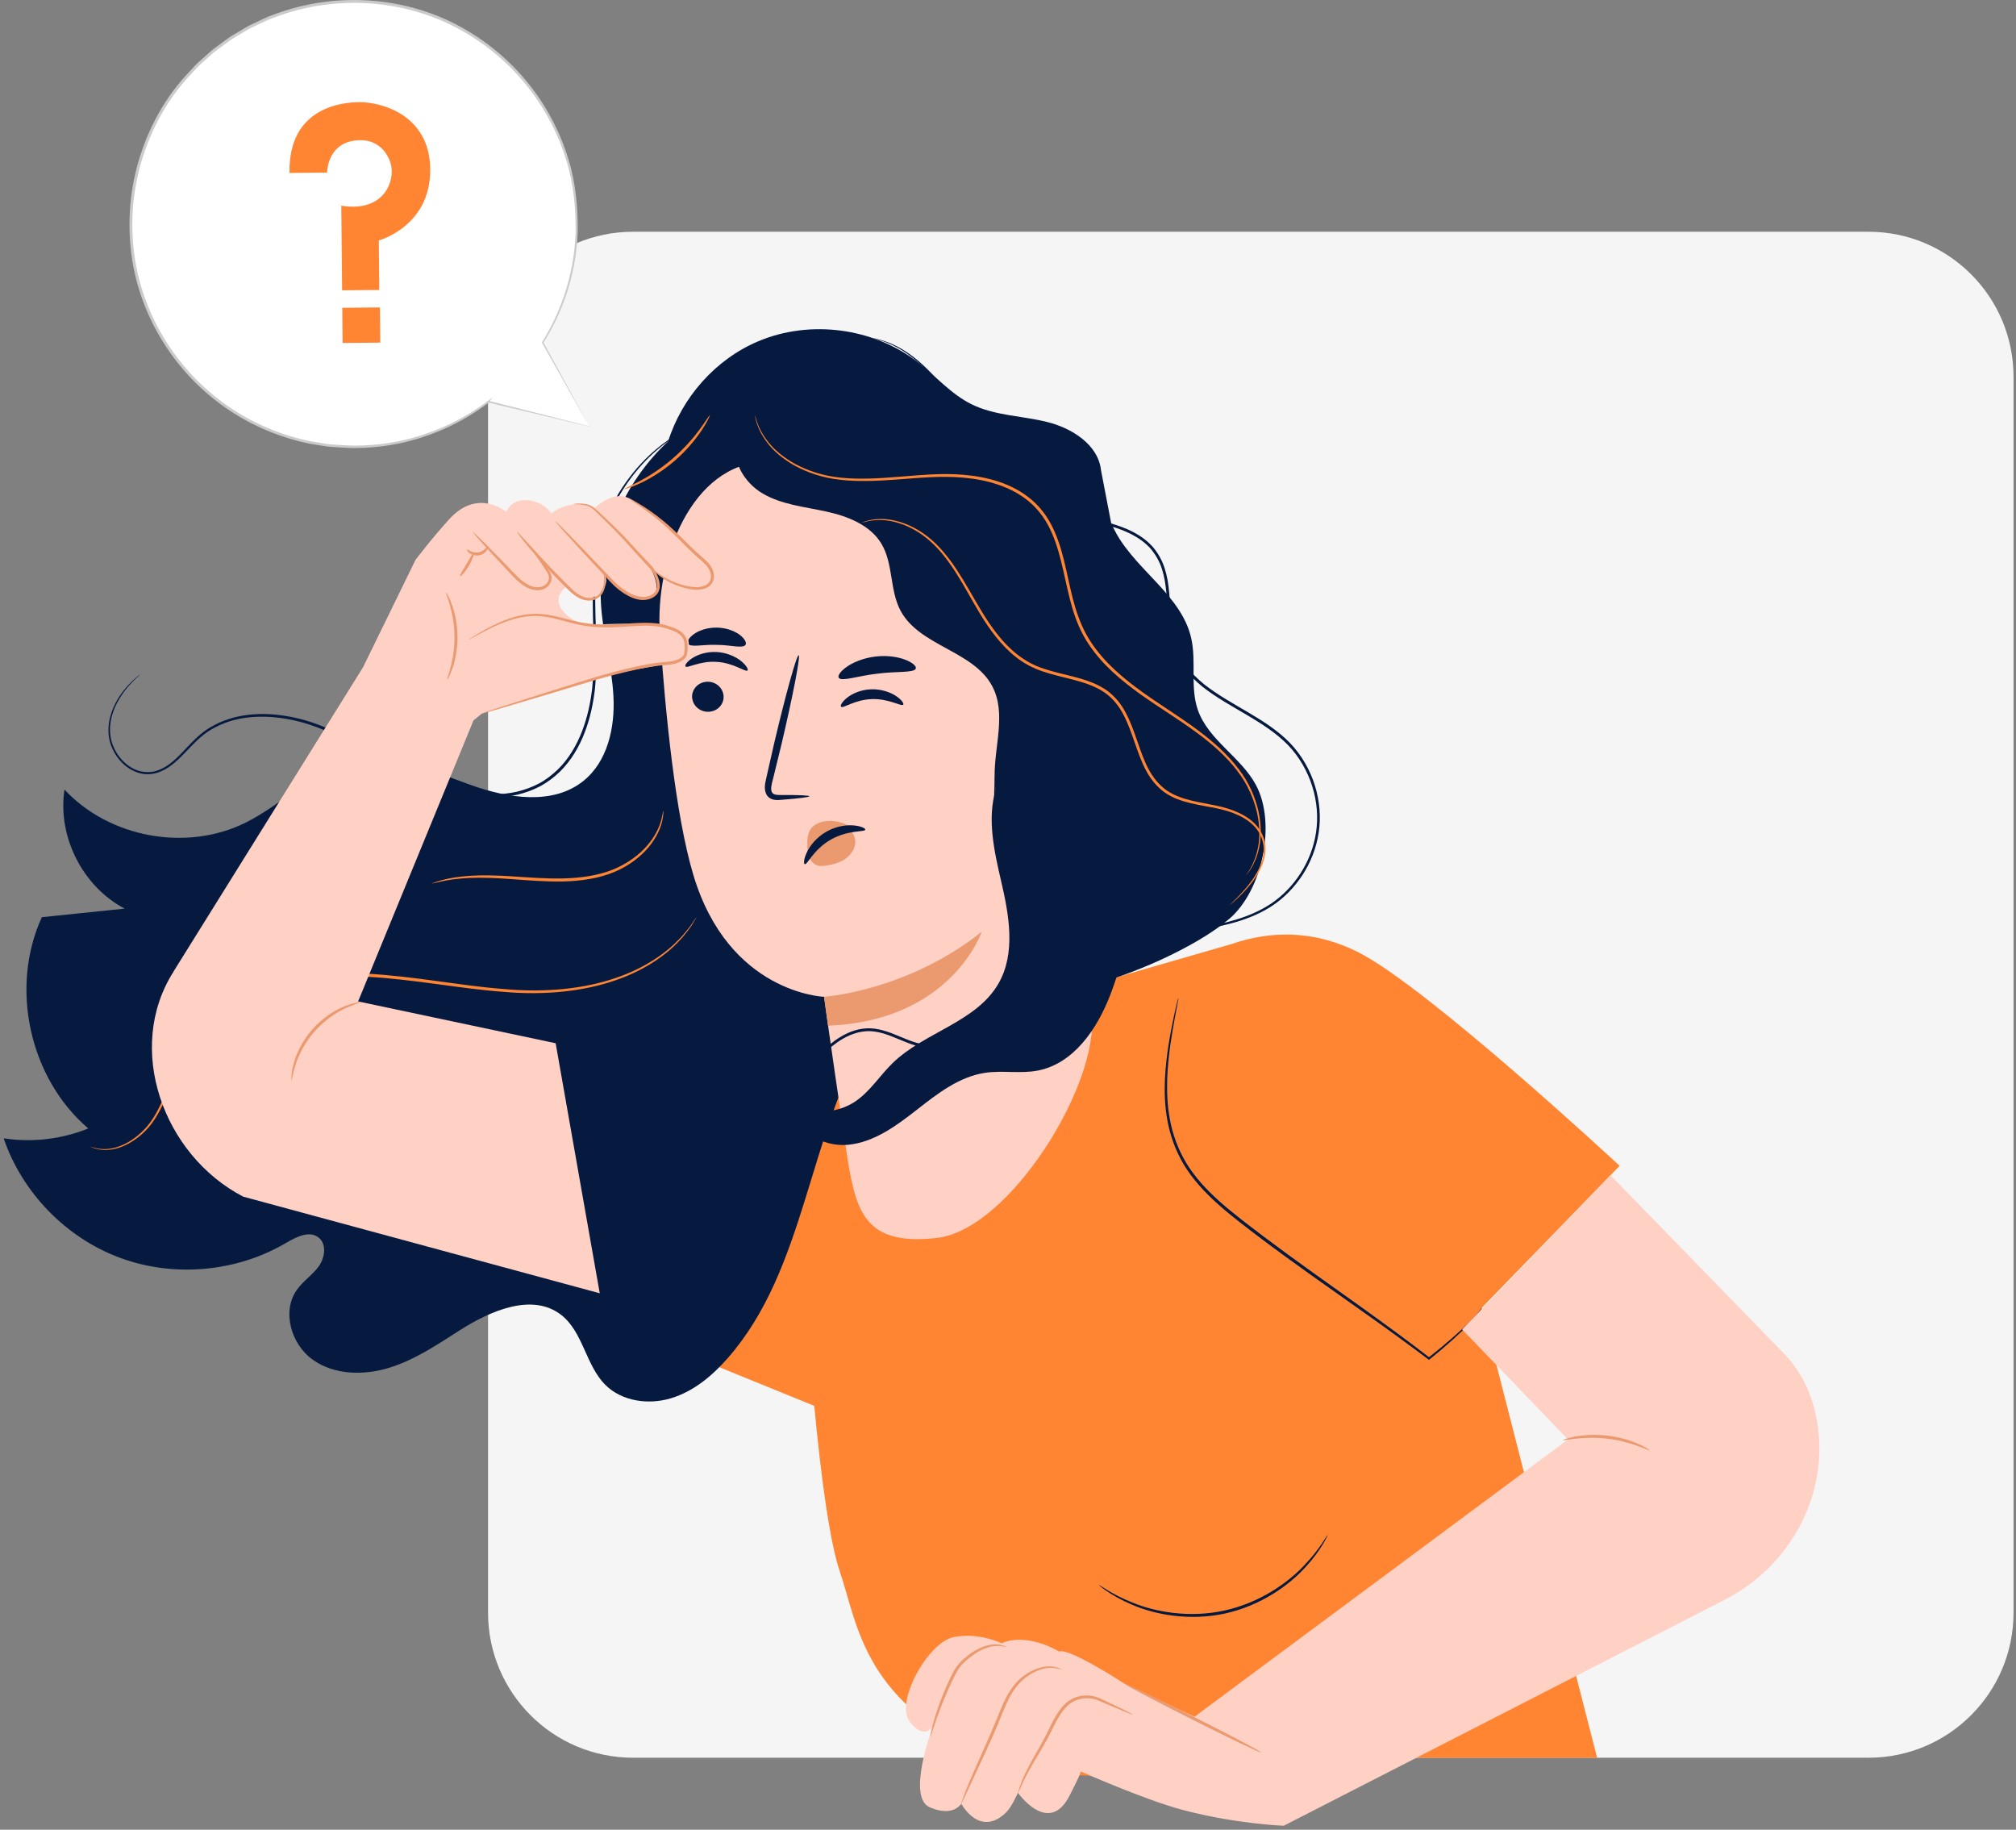 <?xml version="1.0" encoding="UTF-8"?> <svg xmlns="http://www.w3.org/2000/svg" width="1351" height="1226" viewBox="0 0 1351 1226" fill="none"><rect x="0" y="0" width="1351" height="1226" fill="#808080" stroke="none"/><g clip-path="url(#clip0_2857_2385)"><path d="M424.267 155.281H1252.15C1305.83 155.281 1349.35 198.81 1349.35 252.504V1080.53C1349.35 1134.22 1305.83 1177.75 1252.15 1177.75H424.267C370.581 1177.75 327.061 1134.22 327.061 1080.53V252.504C327.061 198.81 370.581 155.281 424.267 155.281Z" fill="#F5F5F5"></path><path d="M531.734 719.313L558.886 715.091L727.105 660.887L825.507 632.484C848.507 624.542 878.298 621.79 910.647 638.258C957.111 661.931 1085.38 781.15 1085.38 781.15L993.028 876.27L1070.3 1177.83C968.364 1177.83 853.888 1177.83 853.888 1177.83C853.888 1177.83 741.205 1206 667.275 1177.83C578.765 1144.12 574.633 1087.59 562.998 1053.61C556.016 1033.23 550.276 990.377 545.659 941.983L405.56 884.951L367.587 691.339L531.773 719.313H531.734Z" fill="#FF8533"></path><path d="M736.374 1061.98C736.374 1061.98 736.803 1062.44 737.732 1063.18C738.704 1063.88 740.022 1065.04 741.923 1066.24C745.647 1068.8 751.308 1072.13 758.755 1075.27C773.494 1081.62 796.494 1086.39 820.891 1081.12C845.288 1075.77 864.218 1061.86 874.96 1049.93C880.43 1043.96 884.193 1038.58 886.48 1034.7C887.722 1032.8 888.421 1031.21 889.001 1030.17C889.545 1029.12 889.818 1028.54 889.739 1028.5C889.584 1028.43 888.302 1030.56 885.821 1034.28C883.34 1038 879.422 1043.19 873.913 1048.96C863.055 1060.47 844.359 1073.91 820.466 1079.14C796.573 1084.33 773.958 1079.88 759.298 1073.95C751.891 1071.01 746.151 1067.91 742.348 1065.58C738.546 1063.26 736.493 1061.82 736.374 1061.98Z" fill="#061A40"></path><path d="M789.59 668.865C789.59 668.865 789.475 669.175 789.281 669.798C789.086 670.532 788.855 671.422 788.582 672.546C788.002 674.949 787.185 678.551 786.216 683.162C784.354 692.423 781.563 705.869 780.67 722.799C780.321 731.246 780.476 740.622 782.259 750.463C784.045 760.304 787.534 770.613 793.314 780.299C799.133 789.985 807.199 798.818 816.314 806.915C825.431 815.052 835.514 822.609 845.792 830.397C867.632 846.823 888.925 861.624 907.968 875.11C927.013 888.553 943.769 900.681 957.19 910.832L957.615 911.142L958.044 910.832C970.028 901.146 979.103 892.778 985.001 886.615C987.907 883.517 990.003 880.999 991.321 879.177C991.98 878.287 992.369 877.549 992.679 877.044C992.952 876.543 993.107 876.309 993.067 876.27C992.988 876.234 992.329 877.203 991.011 878.906C989.614 880.61 987.482 883.052 984.497 886.035C978.523 892 969.29 900.177 957.23 909.708H958.083C944.777 899.402 928.101 887.119 909.094 873.557C890.128 859.999 868.871 845.119 847.074 828.729C836.832 820.942 826.749 813.424 817.711 805.406C808.676 797.384 800.721 788.746 794.981 779.291C789.281 769.839 785.791 759.764 784.005 750.117C782.183 740.428 781.949 731.17 782.183 722.799C782.881 705.984 785.442 692.541 787.069 683.241C787.923 678.745 788.582 675.183 789.086 672.546C789.281 671.422 789.435 670.493 789.59 669.758C789.709 669.138 789.709 668.789 789.709 668.789L789.59 668.865Z" fill="#061A40"></path><path d="M59.114 756.083C19.708 722.374 6.406 661.661 28.048 614.546C46.55 612.647 65.049 610.749 83.551 608.811C55.391 594.05 38.405 560.457 43.212 529.036C73.119 561.271 124.898 570.802 164.344 551.315C190.254 538.527 211.277 514.699 239.746 509.7C265.58 505.168 290.986 517.257 315.732 526.05C340.439 534.846 370.421 539.691 390.9 523.301C407.152 510.319 412.154 487.539 411.106 466.81C410.061 446.04 404.048 425.818 402.769 405.088C400.249 364.406 417.894 323.412 447.721 295.748C457.07 266.223 479.45 240.768 508.114 228.679C542.789 214.033 585.184 219.574 614.932 242.589C627.075 251.965 637.313 264.092 651.083 270.873C666.636 278.544 684.71 278.544 701.545 282.69C718.379 286.836 736.025 297.956 737.85 315.198L744.638 350.494C745.762 353.012 746.965 355.53 748.362 357.933C762.672 383.003 791.917 399.469 798.28 427.597C801.848 443.367 797.426 460.455 802.741 475.721C809.76 495.828 831.481 507.142 841.604 525.859C855.489 551.585 846.065 596.607 823.84 615.63C801.614 634.656 755.809 654.763 727.184 660.847C719.424 631.13 712.56 599.356 705.927 566.85C694.253 578.046 682.034 588.701 669.855 599.28C637.972 626.944 605.429 655.033 583.322 690.953C541.316 759.22 540.618 849.73 487.711 909.979C477.354 921.797 464.751 932.337 449.702 936.868C434.65 941.443 416.81 939.001 405.679 927.921C392.528 914.823 390.821 892.739 376.316 881.23C357 865.925 328.764 878.133 307.972 891.421C292.923 901.031 277.914 911.182 260.845 916.452C243.78 921.721 223.96 921.372 209.494 910.987C194.986 900.603 188.626 878.442 199.098 863.991C203.286 858.217 209.53 854.186 213.682 848.376C217.831 842.562 219.033 833.38 213.372 829.079C207.089 824.314 198.323 828.924 191.496 832.916C158.334 852.403 116.328 856.124 80.256 842.717C44.181 829.313 14.822 799.092 2.448 762.707C21.491 765.654 41.35 763.33 59.194 756.083H59.114Z" fill="#061A40"></path><path d="M93.674 452.009C93.674 452.009 91.812 453.288 88.672 456.31C85.607 459.332 81.07 464.018 77.267 471.381C75.405 475.062 73.778 479.439 73 484.439C72.301 489.399 72.575 495.133 74.901 500.634C77.152 506.098 81.07 511.443 86.81 515.085C89.68 516.868 93.015 518.226 96.583 518.612C100.191 519.037 103.954 518.457 107.444 517.023C121.834 511.173 129.05 494.55 144.639 487.151C159.807 479.129 179.199 478.589 197.855 482.85C216.707 487.151 234.626 497.226 253.012 507.531C271.32 517.761 290.867 528.881 313.326 532.714C324.418 534.731 335.862 534.886 346.683 532.483C352.074 531.204 357.27 529.306 362.121 526.749C366.928 524.152 371.274 520.82 375.153 517.102C382.83 509.545 388.225 500.248 391.869 490.677C395.553 481.107 397.57 471.226 398.696 461.54C400.753 442.089 399.122 423.607 398.927 406.406C398.578 389.242 399.586 373.083 403.623 359.057C405.521 352.044 408.121 345.535 411.03 339.645C413.9 333.72 417.08 328.41 420.418 323.645C427.048 314.113 434.07 306.868 440.274 301.56C446.443 296.174 451.834 292.765 455.442 290.401C457.224 289.355 458.622 288.503 459.669 287.921C460.599 287.34 461.103 287.03 461.067 286.991C461.067 286.991 460.523 287.224 459.551 287.727C458.506 288.309 457.069 289.084 455.208 290.052C451.524 292.338 446.054 295.632 439.77 300.978C433.45 306.248 426.313 313.455 419.525 323.025C416.111 327.79 412.813 333.136 409.906 339.105C406.918 345.034 404.282 351.579 402.265 358.671C398.074 372.889 396.99 389.163 397.26 406.406C397.378 423.646 398.927 442.128 396.835 461.306C395.708 470.877 393.655 480.602 390.047 489.979C386.439 499.315 381.203 508.382 373.756 515.669C369.993 519.231 365.844 522.487 361.188 524.966C356.535 527.408 351.49 529.267 346.255 530.506C335.743 532.833 324.612 532.714 313.712 530.7C291.681 526.943 272.365 516.015 254.021 505.788C235.634 495.519 217.56 485.368 198.323 481.027C188.781 478.938 179.162 477.89 169.89 478.628C165.237 478.859 160.736 479.788 156.353 480.836C152.05 482.151 147.783 483.549 143.944 485.678C127.847 493.545 120.631 510.244 106.979 515.705C100.346 518.572 92.975 517.488 87.548 514.001C82.038 510.593 78.2 505.478 75.989 500.208C73.699 494.939 73.389 489.438 74.008 484.554C74.707 479.673 76.219 475.372 78.045 471.73C81.729 464.447 86.111 459.681 89.061 456.58C90.573 455.031 91.776 453.907 92.59 453.172C93.403 452.434 93.828 452.048 93.792 452.009H93.674Z" fill="#061A40"></path><path d="M727.688 675.648C727.688 675.648 727.843 675.065 727.998 673.905C728.192 672.741 728.347 670.998 729.046 668.83C730.209 664.45 732.884 658.095 738.585 651.547C744.365 645.117 752.975 638.568 764.3 633.687C775.55 628.573 789.475 626.055 804.794 623.148C819.961 620.165 837.376 617.024 852.969 606.643C868.291 596.298 880.545 578.705 883.689 557.979C886.869 537.364 880.196 514.195 864.373 497.727C848.316 481.261 825.626 473.124 807.084 458.633C802.507 454.916 798.355 450.806 794.866 446.235C791.607 441.509 788.931 436.394 787.419 430.893C784.354 419.889 784.588 408.38 783.54 397.185C783.036 391.566 782.183 385.986 780.436 380.64C778.729 375.292 775.899 370.331 772.255 366.149C764.729 357.897 754.372 353.556 744.52 350.729C734.552 347.822 724.66 346.039 715.275 343.445C705.927 340.848 697.122 337.361 689.755 332.052C682.268 326.938 676.06 320.584 670.593 314.152C665.124 307.682 660.468 301.017 656.164 294.547C647.59 281.567 640.262 269.478 632.466 259.792C624.785 250.028 616.988 242.55 609.851 237.475C602.714 232.36 596.394 229.648 592.011 228.292C587.626 226.897 585.223 226.587 585.223 226.587C585.223 226.742 587.589 227.168 591.893 228.679C596.199 230.152 602.444 232.941 609.426 238.095C616.445 243.209 624.086 250.687 631.612 260.451C639.29 270.137 646.506 282.226 655.001 295.283C659.304 301.792 663.96 308.534 669.43 315.121C674.897 321.668 681.181 328.1 688.822 333.41C696.348 338.871 705.423 342.512 714.847 345.149C724.314 347.782 734.202 349.605 744.055 352.508C753.828 355.339 763.76 359.601 770.897 367.428C774.307 371.419 777.023 376.066 778.654 381.22C780.321 386.335 781.135 391.796 781.639 397.34C782.687 408.38 782.377 420.004 785.557 431.434C787.109 437.129 789.9 442.478 793.314 447.398C796.922 452.203 801.229 456.385 805.881 460.185C815.345 467.584 825.741 473.24 835.709 479.129C845.637 484.982 855.259 491.181 863.015 499.085C878.414 515.049 884.968 537.638 881.943 557.669C878.957 577.855 867.009 595.095 852.115 605.246C836.951 615.436 819.727 618.692 804.603 621.754C789.36 624.697 775.279 627.333 763.915 632.639C752.51 637.679 743.821 644.418 738.045 651.006C732.341 657.71 729.741 664.255 728.696 668.711C728.074 670.922 727.958 672.702 727.843 673.865C727.724 675.029 727.724 675.648 727.724 675.648H727.688Z" fill="#061A40"></path><path d="M418.013 327.829C418.013 327.829 419.097 327.674 420.998 327.054C422.899 326.473 425.535 325.388 428.755 323.916C435.193 320.971 443.688 315.973 451.913 308.921C460.095 301.869 466.339 294.198 470.217 288.308C472.158 285.364 473.595 282.884 474.484 281.102C475.377 279.358 475.802 278.351 475.687 278.273C475.377 278.118 473.206 281.877 469.054 287.495C464.945 293.113 458.661 300.475 450.631 307.41C442.564 314.307 434.34 319.421 428.175 322.637C422.006 325.892 417.973 327.48 418.088 327.79L418.013 327.829Z" fill="#FF8533"></path><path d="M289.084 592.112C289.084 592.112 291.526 591.532 295.909 590.563C300.294 589.594 306.733 588.625 314.72 588.236C322.751 587.89 332.293 588.236 342.92 589.05C353.547 589.788 365.261 590.872 377.634 590.602C390.007 590.289 401.876 588.43 411.884 584.169C421.851 579.947 429.648 573.708 434.844 567.43C440.044 561.116 442.64 554.837 443.688 550.421C444.192 548.213 444.466 546.469 444.502 545.27C444.581 544.067 444.621 543.447 444.502 543.447C444.271 543.447 444.153 545.926 442.914 550.227C441.672 554.491 438.956 560.496 433.76 566.501C428.6 572.505 420.883 578.434 411.185 582.465C401.448 586.492 389.813 588.275 377.634 588.585C365.416 588.855 353.741 587.85 343.114 587.191C332.488 586.492 322.83 586.301 314.72 586.842C306.614 587.386 300.139 588.585 295.793 589.824C293.622 590.447 291.954 590.948 290.827 591.413C289.704 591.841 289.124 592.072 289.16 592.151L289.084 592.112Z" fill="#FF8533"></path><path d="M60.512 768.286C60.512 768.286 60.861 768.481 61.635 768.791C62.413 769.1 63.537 769.605 65.089 769.875C68.193 770.613 73.079 770.999 78.974 769.255C84.793 767.472 91.542 763.755 97.592 757.516C103.8 751.356 108.377 742.405 112.565 732.449C116.792 722.529 120.361 711.1 127.264 700.599C130.523 695.214 134.906 690.37 139.558 685.604C144.524 681.109 149.879 676.732 156.004 673.166C180.365 658.52 212.364 652.476 245.022 654.413C277.874 656.121 308.75 662.551 337.335 664.564C365.88 667.122 392.103 663.984 412.622 656.777C433.256 649.727 447.685 638.723 455.752 629.772C457.884 627.643 459.475 625.434 460.909 623.612C462.385 621.789 463.469 620.165 464.286 618.767C465.06 617.488 465.68 616.483 466.184 615.669C466.612 614.971 466.807 614.585 466.767 614.585C466.767 614.585 466.497 614.895 465.99 615.554C465.485 616.328 464.79 617.297 463.937 618.536C463.083 619.855 461.956 621.48 460.444 623.223C458.971 625.006 457.343 627.138 455.168 629.231C446.987 637.948 432.597 648.603 412.154 655.422C391.793 662.356 365.88 665.342 337.49 662.666C309.059 660.576 278.184 654.104 245.098 652.36C212.17 650.422 179.742 656.546 154.996 671.541C148.791 675.183 143.321 679.675 138.28 684.286C133.508 689.17 129.05 694.166 125.791 699.67C118.769 710.48 115.319 721.985 111.168 731.905C107.134 741.825 102.712 750.658 96.738 756.742C90.883 762.901 84.365 766.698 78.704 768.52C73 770.34 68.193 770.109 65.128 769.489C62.024 768.906 60.512 768.132 60.472 768.286H60.512Z" fill="#FF8533"></path><path d="M670.554 327.828C685.603 327.441 698.441 338.64 700.108 353.556L731.487 679.83C736.918 725.706 676.838 824.083 627.615 829.504C577.892 834.969 573.041 810.907 566.606 767.436C555.821 694.786 552.213 667.471 552.252 667.896C552.252 667.896 488.255 665.767 464.517 585.834C452.727 546.081 445.978 479.247 442.215 424.384C438.841 374.981 463.393 310.626 512.922 309.386L670.554 327.828Z" fill="#FFD1C4"></path><path d="M463.858 467.663C464.401 473.203 469.522 477.349 475.338 476.885C481.157 476.417 485.424 471.575 484.881 466.035C484.337 460.495 479.216 456.349 473.4 456.814C467.581 457.279 463.314 462.12 463.818 467.7L463.858 467.663Z" fill="#061A40"></path><path d="M459.396 446.544C460.599 448.017 469.018 442.671 480.343 443.485C491.708 444.141 499.62 450.535 500.938 449.256C501.597 448.676 500.434 446.119 496.984 443.212C493.606 440.345 487.672 437.362 480.613 436.897C473.555 436.433 467.426 438.641 463.818 441.043C460.134 443.485 458.777 445.885 459.396 446.544Z" fill="#061A40"></path><path d="M563.657 473.55C565.015 474.907 572.85 468.748 584.215 468.438C595.58 467.973 604.072 473.589 605.274 472.155C605.858 471.536 604.46 469.057 600.737 466.54C597.093 464.018 590.924 461.616 583.826 461.85C576.729 462.084 570.87 464.872 567.496 467.624C564.082 470.412 562.958 472.93 563.617 473.513L563.657 473.55Z" fill="#061A40"></path><path d="M542.44 533.568C542.44 532.908 535.227 532.638 523.707 532.678C520.797 532.754 518.003 532.559 517.229 530.661C516.26 528.687 517.074 525.43 518.043 521.868C519.829 514.545 521.69 506.872 523.667 498.851C531.385 466.111 536.545 439.34 535.227 439.027C533.905 438.717 526.577 465.027 518.857 497.766C517.034 505.828 515.252 513.536 513.621 520.859C512.962 524.27 511.564 528.222 513.621 532.328C514.668 534.382 516.995 535.66 518.896 535.891C520.797 536.204 522.425 536.046 523.862 535.891C535.382 535.001 542.479 534.111 542.44 533.492V533.568Z" fill="#061A40"></path><path d="M552.253 667.899C552.253 667.899 607.719 664.218 657.871 624.347C657.871 624.347 637.662 684.094 554.852 687.232L552.253 667.899Z" fill="#EB996E"></path><path d="M562.066 454.141C563.852 456.889 574.594 452.898 587.939 451.389C601.281 449.645 612.646 451 613.73 447.902C614.198 446.429 611.713 444.026 606.787 442.088C601.9 440.151 594.569 438.951 586.542 439.92C578.551 440.889 571.687 443.796 567.42 446.818C563.113 449.84 561.252 452.783 562.066 454.101V454.141Z" fill="#061A40"></path><path d="M461.067 431.318C462.928 433.991 470.88 431.707 480.304 432.093C489.728 432.093 497.603 434.729 499.58 432.093C500.433 430.814 499.31 428.181 495.972 425.544C492.677 422.951 487.012 420.663 480.538 420.509C474.059 420.393 468.319 422.446 464.945 424.925C461.492 427.406 460.25 430 461.067 431.318Z" fill="#061A40"></path><path d="M569.901 554.142C564.744 550.655 558.227 549.297 552.137 550.421C549.033 551.001 545.893 552.28 543.876 554.722C541.201 557.899 540.888 562.394 541.006 566.58C541.082 569.058 541.237 571.616 542.09 573.939C542.944 576.266 544.575 578.434 546.822 579.479C549.152 580.567 551.867 580.293 554.424 579.868C558.652 579.169 562.883 577.97 566.412 575.528C569.941 573.089 572.696 569.328 573.121 565.067C573.549 560.806 571.144 556.235 567.11 554.761" fill="#EB996E"></path><path d="M539.299 579.015C540.153 579.325 541.626 576.846 544.341 573.435C547.056 570.027 551.205 565.727 556.79 562.55C562.375 559.372 568.194 557.978 572.501 557.395C576.804 556.776 579.714 556.775 579.869 555.886C580.063 555.111 577.348 553.598 572.422 553.094C567.575 552.593 560.477 553.444 553.765 557.28C547.096 561.076 542.713 566.735 540.657 571.191C538.561 575.647 538.522 578.784 539.26 579.015H539.299Z" fill="#061A40"></path><path d="M735.834 657.4C708.912 652.051 688.124 628.922 678.854 603.077C669.585 577.272 670.05 549.027 672.531 521.713C672.841 518.186 673.424 514.271 676.215 512.102C680.288 508.965 686.146 511.522 690.529 514.195C707.519 524.54 723.81 535.97 739.323 548.447C753.752 560.068 768.027 573.435 773.573 591.067C782.067 618.148 764.109 650.502 736.608 657.67" fill="#061A40"></path><path d="M116.209 651.082L243.355 446.972L278.454 375.136C278.454 375.136 289.664 360.299 301.303 347.627C320.424 326.821 339.272 342.977 339.272 342.977C339.272 342.977 342.027 335.034 352.034 335.113C363.982 335.228 369.604 344.064 369.604 344.064C369.604 344.064 374.804 338.29 389.233 337.4C392.334 337.206 395.438 338.405 398.387 340.343C403.119 336.197 411.768 330.193 420.144 333.254C426.662 335.617 466.184 365.644 475.921 380.755C480.729 388.233 471.809 397.919 459.785 393.384C454.509 391.371 449.198 389.782 445.355 387.534C438.917 383.777 435.582 379.671 435.582 379.671C435.582 379.671 445.55 397.105 435.582 400.167C431.43 401.446 422.626 400.516 416.886 395.632C413.086 392.419 408.704 388.273 404.552 384.242C404.707 384.476 404.901 384.707 405.056 384.941C410.566 393.074 396.212 405.127 389.233 400.243C385.74 397.804 382.676 395.322 379.96 392.92C363.828 404.623 386.244 419.618 395.708 418.84C410.371 417.641 427.516 417.72 439.46 418.685C447.685 419.384 455.053 421.322 459.475 425.893C464.826 431.397 459.202 442.942 451.639 444.105C437.714 446.234 419.95 449.335 401.487 454.101C379.73 459.681 322.866 478.16 322.866 478.16L317.32 482.655L239.98 670.998L372.359 699.011L401.916 866.548L162.987 801.804C109.151 773.83 83.666 702.264 116.249 651.121L116.209 651.082Z" fill="#FFD1C4"></path><path d="M322.866 478.123C322.866 478.123 323.914 477.929 325.891 477.385C328.026 476.766 330.896 475.951 334.465 474.946C342.106 472.699 352.772 469.522 365.88 465.606C372.513 463.593 379.766 461.424 387.562 459.061C395.358 456.658 403.659 454.177 412.543 451.929C421.387 449.685 430.735 447.437 440.548 446.158C445.316 445.42 450.71 445.885 455.751 443.406C456.994 442.787 458.193 442.012 459.165 440.849C459.63 440.269 460.055 439.649 460.328 438.756L460.638 436.703C460.948 434.03 460.987 431.239 460.134 428.49C459.241 425.699 457.07 423.415 454.628 422.136C452.222 420.778 449.662 420.004 447.217 419.19C442.136 417.562 436.9 417.291 431.898 417.291C421.812 417.407 412.309 418.804 403.234 418.455C398.696 418.3 394.274 417.911 390.086 417.176C385.855 416.401 381.822 415.317 377.868 414.309C370.032 412.216 362.312 410.707 355.254 411.441C348.235 412.022 342.146 413.999 337.025 416.092C331.904 418.184 327.716 420.429 324.302 422.33C320.928 424.229 318.368 425.817 316.622 426.862C314.915 427.946 314.025 428.566 314.061 428.605C314.101 428.645 315.07 428.18 316.855 427.211C318.833 426.163 321.432 424.769 324.691 422.986C328.141 421.207 332.329 419.074 337.45 417.097C342.531 415.123 348.545 413.3 355.369 412.836C362.196 412.216 369.604 413.765 377.44 415.897C381.358 416.942 385.43 418.105 389.773 418.919C394.119 419.733 398.578 420.159 403.194 420.313C412.463 420.742 422.085 419.384 431.934 419.269C436.861 419.269 441.905 419.579 446.637 421.088C451.369 422.64 456.799 424.305 458.233 429.11C458.971 431.397 458.931 433.951 458.661 436.472L458.427 438.252C458.312 438.641 458.002 439.145 457.689 439.531C456.954 440.384 455.985 441.043 454.938 441.548C450.591 443.716 445.395 443.367 440.393 444.105C430.422 445.42 421.077 447.747 412.193 450.031C403.31 452.358 394.973 454.875 387.213 457.354C379.456 459.796 372.243 462.044 365.61 464.136C352.578 468.282 341.951 471.69 334.349 474.093C330.817 475.256 327.986 476.185 325.891 476.884C323.953 477.54 322.945 477.929 322.984 478.005L322.866 478.123Z" fill="#EB996E"></path><path d="M420.843 333.564C420.649 333.874 426.817 337.476 435.971 344.374C440.548 347.821 445.784 352.198 451.175 357.547C456.605 362.817 462.306 369.016 469.054 374.787C472.352 377.578 475.456 380.6 476.231 384.357C476.62 386.18 476.465 388.078 475.572 389.551C474.718 391.061 473.206 392.069 471.578 392.649C468.201 393.773 464.596 393.463 461.337 392.844C458.078 392.224 455.093 391.331 452.453 390.286C441.866 385.985 436.979 380.366 436.706 380.755C436.63 380.831 437.754 382.228 440.199 384.357C442.64 386.49 446.519 389.278 451.913 391.605C454.588 392.765 457.653 393.773 461.027 394.472C464.362 395.167 468.24 395.632 472.198 394.393C474.135 393.773 476.115 392.494 477.279 390.52C478.481 388.582 478.676 386.14 478.247 383.932C477.354 379.361 473.75 376.029 470.451 373.238C463.818 367.543 458.118 361.459 452.572 356.189C447.023 350.883 441.632 346.582 436.9 343.211C432.208 339.839 428.175 337.436 425.381 335.808C422.55 334.22 420.958 333.409 420.922 333.524L420.843 333.564Z" fill="#EB996E"></path><path d="M372.359 349.605C372.359 349.605 373.871 351.579 376.86 354.95C380.079 358.516 384.383 363.242 389.619 368.977C395.128 374.942 401.606 381.879 408.74 389.588C412.427 393.543 416.81 397.221 422.161 399.818C424.837 401.097 427.825 402.066 431.045 402.026C434.225 401.95 437.559 401.021 439.965 398.463C441.246 397.145 441.866 395.362 442.1 393.619C442.255 391.875 441.981 390.208 441.596 388.619C440.703 385.482 439.227 382.73 437.483 380.136L437.404 380.021C430.58 372.773 424.217 365.955 418.477 359.676C412.658 353.517 407.073 348.481 402.535 344.18C400.285 342.048 398.192 340.034 395.902 338.834C393.536 337.631 391.325 337.671 389.619 337.477C386.205 337.243 384.188 337.556 384.343 337.902C384.267 337.747 386.169 337.711 389.543 338.136C391.171 338.445 393.421 338.521 395.398 339.685C397.454 340.848 399.395 342.862 401.643 345.07C406.065 349.489 411.534 354.601 417.235 360.8C422.82 367.079 429.183 374.013 436.007 381.375L435.931 381.26C437.523 383.583 438.917 386.296 439.694 389.087C440.08 390.481 440.238 391.954 440.159 393.349C439.965 394.703 439.5 396.021 438.568 397.03C436.785 398.964 433.8 399.897 431.121 399.933C428.33 399.933 425.614 399.119 423.094 397.92C418.088 395.517 413.745 391.954 410.177 388.194C402.924 380.601 396.331 373.742 390.746 367.853C385.315 362.313 380.854 357.702 377.519 354.255C376.082 352.821 374.843 351.618 373.835 350.61C372.981 349.799 372.514 349.41 372.438 349.45L372.359 349.605Z" fill="#EB996E"></path><path d="M312.938 368.278C312.743 368.433 313.132 369.441 314.49 370.526C315.808 371.574 318.213 372.579 320.928 372.114C323.643 371.649 325.581 369.906 326.435 368.433C327.328 366.963 327.367 365.875 327.093 365.8C326.823 365.684 326.319 366.535 325.311 367.543C324.303 368.552 322.635 369.751 320.579 370.1C318.523 370.45 316.546 369.906 315.264 369.286C313.946 368.667 313.208 368.047 312.977 368.242L312.938 368.278Z" fill="#EB996E"></path><path d="M308.282 386.065C308.71 386.411 311.62 383.508 314.18 379.167C316.737 374.827 317.903 370.875 317.399 370.681C316.856 370.45 314.915 373.937 312.434 378.159C309.952 382.384 307.817 385.752 308.282 386.101V386.065Z" fill="#EB996E"></path><path d="M299.711 455.341C299.906 455.456 301.652 452.473 303.395 447.283C305.141 442.089 306.694 434.535 306.578 426.088C306.46 417.641 304.716 410.163 302.815 405.009C300.953 399.858 299.128 396.951 298.937 397.03C298.278 397.221 304.443 409.583 304.558 426.128C304.908 442.672 299.052 455.186 299.711 455.341Z" fill="#EB996E"></path><path d="M195.295 723.808C195.684 723.848 196.073 719.702 198.09 713.387C199.058 710.21 200.61 706.605 202.666 702.732C204.798 698.932 207.474 694.941 210.772 691.144C214.107 687.387 217.755 684.21 221.244 681.613C224.813 679.095 228.187 677.082 231.212 675.688C237.226 672.857 241.298 671.967 241.183 671.578C241.183 671.423 240.135 671.578 238.274 671.967C236.412 672.316 233.772 673.13 230.632 674.369C227.489 675.609 223.884 677.546 220.16 680.064C216.473 682.661 212.713 685.914 209.26 689.79C205.846 693.702 203.131 697.887 201.039 701.839C199.019 705.87 197.546 709.666 196.732 712.959C195.879 716.254 195.414 718.963 195.335 720.825C195.219 722.724 195.18 723.769 195.335 723.769L195.295 723.808Z" fill="#EB996E"></path><path d="M638.944 1096.97C655.891 1093.44 671.213 1101.07 671.213 1101.07C688.473 1093.44 709.766 1106.61 709.766 1106.61C716.013 1103.63 753.634 1128.19 753.634 1128.19L800.491 1150.28L1050.78 964.496L979.841 890.761L1079.25 787.428L1195.77 907.19C1210.27 922.146 1217.61 942.332 1219 963.566C1221.95 1009.09 1195.96 1051.59 1155.24 1072.21L860.3 1223.31C860.3 1223.31 829.036 1222.23 793.238 1212.89C767.793 1206.27 724.314 1186.97 724.314 1186.97C724.314 1186.97 724.429 1188.29 716.672 1203.32C702.668 1230.41 682.149 1201.19 682.149 1201.19C682.149 1201.19 677.961 1210.8 674.198 1214.44C656.474 1231.61 644.18 1208.55 644.18 1208.55C644.18 1208.55 638.865 1217.81 623.002 1210.92C607.215 1204.06 625.289 1156.44 625.289 1156.44C625.289 1156.44 619.974 1166.79 609.696 1153.69C599.419 1140.59 621.915 1100.49 638.904 1096.97H638.944Z" fill="#FFD1C4"></path><path d="M674.356 1103.48C674.356 1103.48 673.309 1102.78 671.098 1102.24C668.926 1101.65 665.512 1101.5 661.594 1102.51C657.677 1103.52 653.294 1105.68 649.066 1108.9C646.931 1110.53 644.839 1112.27 642.822 1114.48C640.842 1116.69 639.293 1119.32 637.935 1122.03C632.541 1132.88 628.782 1143.19 626.492 1150.75C625.328 1154.54 624.554 1157.64 624.047 1159.77C623.582 1161.94 623.387 1163.14 623.506 1163.18C623.816 1163.26 625.213 1158.57 627.81 1151.17C630.449 1143.77 634.403 1133.66 639.718 1122.93C641.036 1120.29 642.512 1117.81 644.295 1115.76C646.117 1113.74 648.173 1111.92 650.19 1110.37C654.223 1107.19 658.336 1105.02 661.983 1103.86C669.466 1101.54 674.277 1103.98 674.356 1103.44V1103.48Z" fill="#EB996E"></path><path d="M644.216 1208.55C644.216 1208.55 645.109 1207.08 646.391 1204.25C647.864 1201.07 649.686 1197.08 651.857 1192.4C656.474 1182.36 663.222 1168.68 669.661 1153.03C672.804 1145.2 675.675 1137.73 679.863 1131.87C683.935 1125.95 689.326 1122.11 694.252 1119.87C699.179 1117.58 703.716 1117.27 706.665 1117.66C709.651 1118.04 711.203 1118.86 711.318 1118.66C711.318 1118.59 710.969 1118.39 710.234 1118.01C709.496 1117.62 708.332 1117.19 706.78 1116.88C703.716 1116.22 698.908 1116.38 693.669 1118.55C688.473 1120.68 682.657 1124.63 678.311 1130.75C673.889 1136.8 670.903 1144.47 667.76 1152.26C661.361 1167.79 654.807 1181.59 650.5 1191.81C648.328 1196.89 646.661 1201.07 645.613 1203.98C644.529 1206.89 644.025 1208.51 644.18 1208.59L644.216 1208.55Z" fill="#EB996E"></path><path d="M759.104 1148.77C759.104 1148.77 757.746 1147.84 755.11 1146.56C752.085 1145.09 748.362 1143.3 743.94 1141.18C741.534 1140.05 739.013 1138.81 736.104 1137.57C733.118 1136.37 729.665 1135.79 726.057 1136.1C722.452 1136.45 718.729 1137.73 715.546 1140.13C712.366 1142.57 710 1145.86 707.828 1149.31C705.693 1152.76 704.026 1156.36 702.398 1159.73C700.731 1163.1 699.024 1166.28 697.356 1169.3C693.982 1175.31 690.799 1180.73 688.433 1185.42C686.067 1190.11 684.44 1194.06 683.471 1196.85C682.499 1199.64 682.113 1201.19 682.229 1201.27C682.578 1201.38 684.674 1195.22 689.715 1186.12C692.196 1181.55 695.495 1176.24 698.984 1170.23C700.731 1167.21 702.474 1164.03 704.181 1160.63C705.888 1157.22 707.519 1153.73 709.575 1150.4C711.628 1147.06 713.957 1143.93 716.748 1141.76C719.582 1139.59 722.993 1138.38 726.251 1138C729.55 1137.65 732.769 1138.11 735.521 1139.16C738.315 1140.28 740.951 1141.49 743.356 1142.49C747.894 1144.39 751.696 1145.98 754.8 1147.3C757.516 1148.38 759.064 1148.92 759.104 1148.81V1148.77Z" fill="#EB996E"></path><path d="M753.674 1128.19C753.674 1128.19 754.837 1129.09 757.087 1130.37C759.338 1131.64 762.633 1133.43 766.745 1135.6C774.93 1139.94 786.332 1145.79 798.978 1152.14C811.622 1158.49 823.102 1164.15 831.481 1168.18C835.669 1170.19 839.083 1171.78 841.449 1172.83C843.815 1173.88 845.173 1174.42 845.212 1174.26C845.288 1174.15 844.049 1173.37 841.798 1172.09C839.548 1170.81 836.253 1169.03 832.14 1166.86C823.955 1162.52 812.554 1156.67 799.907 1150.32C787.264 1143.96 775.784 1138.31 767.404 1134.28C763.216 1132.26 759.842 1130.68 757.437 1129.63C755.071 1128.58 753.713 1128.04 753.674 1128.16V1128.19Z" fill="#EB996E"></path><path d="M1047.49 964.921C1047.6 965.58 1060.71 961.939 1077.04 963.952C1093.37 965.775 1105.32 972.399 1105.55 971.78C1105.67 971.585 1102.87 969.647 1097.87 967.439C1092.87 965.231 1085.61 962.908 1077.27 961.939C1068.97 960.97 1061.33 961.51 1055.98 962.479C1050.59 963.448 1047.45 964.651 1047.49 964.882V964.921Z" fill="#EB996E"></path><path d="M494.693 293.771C556.635 292.919 618.656 299.467 679.049 313.221C693.05 316.399 707.868 320.505 717.332 331.316C727.339 342.706 729.121 358.98 730.44 374.091C732.031 392.494 733.623 410.897 735.25 429.304C737.926 433.915 740.915 438.331 744.094 442.477C758.679 461.5 777.257 477.349 790.523 497.34C803.786 517.292 811.117 543.836 800.296 565.222C793.782 578.164 781.639 587.267 772.795 598.775C757.786 618.266 752.899 643.373 744.134 666.347C735.366 689.325 719.543 712.727 695.376 717.338C683.856 719.546 671.872 717.104 660.276 718.808C642.938 721.329 628.353 732.68 614.547 743.489C600.737 754.299 585.803 765.343 568.389 767.047C550.934 768.791 530.959 756.972 530.61 739.462C543.408 746.901 560.398 746.396 572.771 738.259C582.933 731.595 589.487 720.746 598.216 712.263C619.628 691.493 654.187 684.908 669.081 659.064C680.871 638.607 676.179 613.033 670.824 590.058C666.171 570.142 661.479 548.523 667.219 529.381C666.791 526.323 666.521 523.182 666.521 520.084C666.366 499.703 674.472 477.85 664.969 459.835C652.401 435.968 616.175 432.985 603.492 409.194C596.12 395.361 598.72 377.693 590.654 364.286C583.049 351.657 567.924 345.844 553.495 342.706C539.105 339.569 523.901 338.135 511.139 330.697C498.417 323.295 488.953 307.332 494.693 293.771Z" fill="#061A40"></path><path d="M447.721 709.472C447.721 709.472 447.876 709.821 448.305 710.441C448.809 711.139 449.428 712.029 450.206 713.153C451.949 715.476 454.859 718.654 459.126 722.18C463.469 725.591 469.367 729.117 476.814 731.675C484.221 734.229 493.296 735.781 503.228 734.733C513.116 733.919 523.822 729.892 532.937 722.569C542.169 715.476 550.391 706.064 560.826 698.586C566.062 694.905 572.036 691.958 578.59 691.144C585.184 690.215 591.893 692.113 598.371 694.71C604.889 697.268 611.443 700.56 618.929 701.799C626.413 703.118 634.248 701.298 640.997 697.887C647.864 694.516 653.874 689.984 659.654 685.528C665.433 681.033 671.098 676.498 676.024 671.308C680.986 666.193 685.254 660.343 687.659 653.794C690.219 647.246 690.335 640.117 688.977 633.648C687.699 627.139 685.333 621.21 683.122 615.475C680.871 609.741 678.93 604.161 677.227 598.66C673.889 587.656 671.562 577.156 670.05 567.509C667.025 548.174 667.025 532.213 667.529 521.284C667.76 515.823 668.109 511.558 668.422 508.694C668.537 507.337 668.653 506.252 668.692 505.438C668.732 504.703 668.768 504.314 668.692 504.314C668.613 504.314 668.577 504.664 668.458 505.399C668.343 506.252 668.188 507.297 667.954 508.655C667.529 511.522 667.064 515.744 666.676 521.248C665.938 532.213 665.707 548.213 668.537 567.74C669.971 577.466 672.221 588.045 675.52 599.165C677.227 604.705 679.125 610.4 681.375 616.134C683.547 621.869 685.837 627.758 687.076 634.033C688.318 640.272 688.203 646.936 685.758 653.135C683.471 659.374 679.359 664.953 674.511 669.953C669.661 674.989 664.076 679.484 658.336 683.94C652.596 688.396 646.661 692.812 640.028 696.065C633.474 699.36 626.142 701.025 619.124 699.825C612.102 698.701 605.584 695.485 598.991 692.888C592.437 690.254 585.299 688.241 578.281 689.246C571.298 690.139 565.015 693.316 559.663 697.113C548.997 704.861 540.851 714.277 531.813 721.33C522.929 728.574 512.652 732.486 502.994 733.379C493.336 734.503 484.416 733.069 477.084 730.666C469.716 728.264 463.858 724.892 459.515 721.639C450.865 714.896 447.916 709.356 447.606 709.587L447.721 709.472Z" fill="#061A40"></path><path d="M835.244 586.262C835.244 586.262 836.447 584.904 838.345 582C840.171 579.054 842.457 574.368 843.815 567.895C845.212 561.425 845.407 553.173 843.426 543.952C841.373 534.806 837.301 524.616 830.008 515.203C822.871 505.748 813.174 496.952 802.003 488.739C790.872 480.447 778.226 472.774 765.622 463.787C753.13 454.76 740.332 444.296 731.102 430.273C726.446 423.336 723.148 415.433 720.627 407.141C718.106 398.849 716.399 390.171 714.422 381.414C712.445 372.658 710.194 363.977 706.586 355.919C703.097 347.821 697.9 340.459 691.343 334.879C684.789 329.301 677.148 325.349 669.351 322.791C661.555 320.157 653.565 318.801 645.768 318.142C630.139 316.786 615.321 318.529 601.551 319.537C587.784 320.66 574.943 321.28 563.308 320.04C551.673 318.917 541.511 315.43 533.325 311.129C525.18 306.712 519.015 301.443 514.942 296.328C510.869 291.253 508.658 286.603 507.531 283.348C506.447 280.094 506.019 278.312 505.903 278.35C505.903 278.35 506.137 280.171 507.146 283.503C508.19 286.797 510.286 291.601 514.359 296.832C518.352 302.101 524.6 307.565 532.821 312.136C541.082 316.592 551.363 320.234 563.192 321.474C574.943 322.83 587.939 322.288 601.706 321.242C615.476 320.273 630.215 318.646 645.613 320.04C653.294 320.738 661.13 322.094 668.732 324.69C676.373 327.209 683.741 331.043 690.065 336.468C696.385 341.853 701.35 348.945 704.764 356.848C708.254 364.715 710.504 373.277 712.481 381.994C714.501 390.711 716.205 399.429 718.729 407.839C721.25 416.247 724.7 424.384 729.471 431.473C738.935 445.809 751.967 456.349 764.574 465.415C777.296 474.402 789.94 482.035 801.034 490.212C812.165 498.27 821.784 506.911 828.881 516.169C836.098 525.354 840.207 535.31 842.342 544.301C844.359 553.328 844.319 561.465 843.041 567.855C840.48 580.758 834.74 586.222 835.205 586.377L835.244 586.262Z" fill="#FF8533"></path><path d="M823.879 606.603C823.879 606.603 828.687 603.116 835.788 595.173C839.277 591.182 843.39 585.952 846.141 578.744C847.462 575.178 848.352 571.036 847.927 566.616C847.538 562.239 845.716 557.744 842.691 553.908C836.407 546.236 826.011 542.093 815.114 539.806C809.605 538.642 803.904 537.752 798.2 536.358C792.5 534.961 786.681 532.987 781.679 529.5C776.713 525.934 772.64 520.974 769.655 515.279C766.59 509.584 764.458 503.23 762.208 496.797C759.957 490.367 757.707 483.703 754.296 477.385C750.998 471.031 746.072 465.221 739.748 461.305C733.428 457.393 726.406 455.225 719.542 453.442C712.675 451.659 705.887 450.225 699.488 448.057C686.535 443.986 676.373 435.114 668.692 425.389C660.896 415.663 655.195 405.163 649.571 395.517C643.985 385.87 638.44 376.959 632.156 369.711C625.987 362.388 619.005 356.967 612.257 353.477C605.469 349.954 598.99 348.365 593.679 347.861C588.324 347.432 584.136 348.092 581.46 348.866C578.745 349.604 577.427 350.263 577.427 350.263C577.427 350.379 578.861 349.835 581.536 349.255C584.215 348.635 588.364 348.131 593.6 348.635C598.836 349.215 605.119 350.922 611.713 354.446C618.306 357.972 625.058 363.357 631.068 370.604C637.158 377.773 642.628 386.645 648.134 396.331C653.683 405.977 659.344 416.596 667.255 426.513C671.173 431.473 675.675 436.238 680.95 440.345C686.186 444.491 692.312 447.747 698.908 449.915C705.462 452.163 712.29 453.597 719.075 455.38C725.863 457.163 732.69 459.292 738.704 463.013C744.714 466.73 749.37 472.194 752.589 478.354C755.884 484.477 758.135 491.026 760.386 497.456C762.633 503.889 764.808 510.319 767.987 516.208C771.088 522.098 775.355 527.328 780.67 531.088C785.985 534.77 792.035 536.744 797.851 538.138C803.67 539.535 809.41 540.386 814.841 541.509C825.586 543.681 835.669 547.669 841.643 554.877C844.553 558.443 846.296 562.665 846.724 566.811C847.189 570.957 846.415 574.948 845.172 578.395C842.612 585.369 838.618 590.638 835.284 594.669C831.87 598.7 828.96 601.603 826.983 603.581C826.051 604.471 825.313 605.209 824.693 605.789C824.189 606.293 823.919 606.563 823.955 606.603H823.879Z" fill="#FF8533"></path><path d="M346.409 356.308C346.409 356.308 347.032 357.468 348.426 359.29C349.823 361.149 351.919 363.746 354.555 366.923C359.83 373.277 367.432 381.8 376.356 390.751C380.774 395.052 384.926 399.972 390.627 401.755C393.381 402.609 396.331 402.645 398.812 401.676C401.333 400.707 403.039 398.773 404.087 396.874C406.18 392.959 405.834 389.278 405.56 387.03C405.211 384.707 404.746 383.507 404.631 383.543C404.476 383.543 404.631 384.862 404.786 387.109C404.822 389.317 404.901 392.804 402.885 396.176C401.876 397.84 400.364 399.392 398.268 400.127C396.212 400.862 393.652 400.826 391.249 400.012C386.323 398.423 382.29 393.734 377.828 389.357C368.945 380.445 361.228 372.114 355.682 366.03C350.133 359.949 346.719 356.153 346.489 356.344L346.409 356.308Z" fill="#EB996E"></path><path d="M316.777 356.344C316.777 356.344 317.515 357.507 319.106 359.366C320.695 361.228 323.06 363.861 326.01 367.078C329.11 370.41 332.603 374.206 336.442 378.352C338.422 380.485 340.515 382.693 342.65 384.977C344.821 387.264 347.108 389.667 349.942 391.68C352.733 393.697 355.992 395.207 359.406 395.441C362.78 395.75 366.348 394.317 368.21 391.604C369.139 390.286 369.683 388.698 369.643 387.109C369.643 385.521 368.984 384.126 368.325 382.963C366.889 380.64 365.416 378.857 364.137 377.074C361.538 373.547 359.406 370.72 357.929 368.782C356.417 366.844 355.527 365.839 355.409 365.914C355.293 365.994 355.952 367.193 357.27 369.246C358.588 371.3 360.529 374.286 362.974 377.888C364.137 379.707 365.65 381.684 366.853 383.777C368.092 385.87 368.286 388.427 366.698 390.517C365.185 392.61 362.43 393.733 359.521 393.463C356.611 393.269 353.702 391.914 351.105 390.052C348.505 388.193 346.255 385.87 344.083 383.622C341.912 381.375 339.816 379.206 337.8 377.113C333.845 373.083 330.237 369.401 327.057 366.148C323.993 363.047 321.472 360.569 319.686 358.865C317.904 357.158 316.895 356.308 316.777 356.383V356.344Z" fill="#EB996E"></path><path d="M394.818 285.596L363.633 229.454C377.868 206.826 386.244 180.131 386.518 151.459C387.292 69.008 321.044 1.514 238.468 0.7C155.929 -0.075 88.362 66.102 87.548 148.592C86.771 231.042 153.019 298.537 235.598 299.351C270.078 299.699 301.883 288.308 327.367 268.974V269.052L394.779 285.596H394.818Z" fill="white"></path><path d="M394.818 285.596C391.325 284.705 370.227 279.358 327.482 268.548L327.756 269.362V269.284L330.158 266.262L327.094 268.548C318.523 274.98 308.282 281.257 296.297 286.448C284.313 291.563 270.582 295.67 255.494 297.491C247.971 298.343 240.096 298.847 232.029 298.382C227.993 298.111 223.884 297.956 219.772 297.568C215.659 296.91 211.511 296.212 207.283 295.515C190.564 291.989 173.538 285.441 157.675 275.367C141.849 265.332 127.225 251.771 115.55 235.188C103.915 218.644 95.186 199.077 91.192 177.922C87.275 156.767 87.858 134.14 93.638 112.326C99.453 90.59 110.083 69.357 125.867 51.999L131.956 45.412C133.973 43.204 136.339 41.383 138.514 39.368C140.761 37.47 142.817 35.3 145.262 33.595L152.399 28.364C154.726 26.544 157.247 25.071 159.767 23.599L167.293 19.143C169.929 17.903 172.569 16.663 175.165 15.424C177.805 14.222 180.365 12.828 183.117 11.975C204.644 3.684 227.528 0.623 249.405 2.405C271.281 4.149 292.149 10.619 310.028 20.848C327.987 30.999 343.075 44.521 354.71 59.555C366.388 74.588 374.57 91.171 379.611 107.677C384.617 124.221 385.895 140.649 385.74 155.837C384.692 186.446 374.339 211.553 363.244 229.26L363.09 229.493L363.244 229.725C383.374 265.332 393.151 282.613 394.854 285.635C393.227 282.613 383.684 265.177 364.098 229.26V229.764C375.347 212.018 385.974 186.756 387.137 155.876C387.332 140.533 386.129 123.95 381.127 107.212C376.082 90.551 367.861 73.774 356.107 58.508C344.393 43.243 329.114 29.566 310.961 19.259C292.884 8.837 271.706 2.289 249.599 0.506C227.452 -1.315 204.258 1.746 182.418 10.154C179.627 11.007 177.027 12.44 174.352 13.641C171.715 14.881 169.037 16.16 166.361 17.438L158.719 21.971C156.162 23.483 153.602 24.955 151.236 26.815L144.02 32.123C141.539 33.828 139.483 36.036 137.192 37.973C134.985 40.027 132.579 41.848 130.563 44.095L124.394 50.759C108.377 68.389 97.592 89.854 91.736 111.939C85.917 134.062 85.337 157 89.331 178.426C93.364 199.891 102.248 219.69 114.077 236.389C125.907 253.166 140.725 266.843 156.782 276.956C172.839 287.107 190.099 293.694 207.01 297.22C211.277 297.917 215.465 298.576 219.617 299.235C223.805 299.622 227.957 299.777 232.029 300.048C240.175 300.513 248.126 299.971 255.728 299.079C270.971 297.22 284.778 292.997 296.841 287.766C308.905 282.458 319.182 276.065 327.756 269.517L327.057 268.819V268.897L326.514 269.517L327.252 269.71C370.148 279.9 391.365 284.938 394.854 285.79L394.818 285.596Z" fill="#CBCBCB"></path><path d="M194.068 115.894L219.221 115.643C219.221 115.643 219.021 94.527 240.963 93.926C252.36 93.625 258.336 101.048 260.797 106.715C263.66 113.336 262.854 120.91 259.189 127.079C254.971 134.151 245.685 140.621 228.712 137.812L229.262 194.539L254.169 194.288L253.866 161.085C253.866 161.085 288.711 151.756 288.31 113.286C287.96 76.522 254.873 68.296 240.711 68.446C229.915 68.547 193.112 71.506 194.016 115.894H194.068Z" fill="#FF8533"></path><path d="M254.617 205.991L229.365 206.234L229.591 229.806L254.843 229.564L254.617 205.991Z" fill="#FF8533"></path></g><defs><clipPath id="clip0_2857_2385"><rect width="1351" height="1226" fill="white" transform="matrix(-1 0 0 1 1351 0)"></rect></clipPath></defs></svg> 